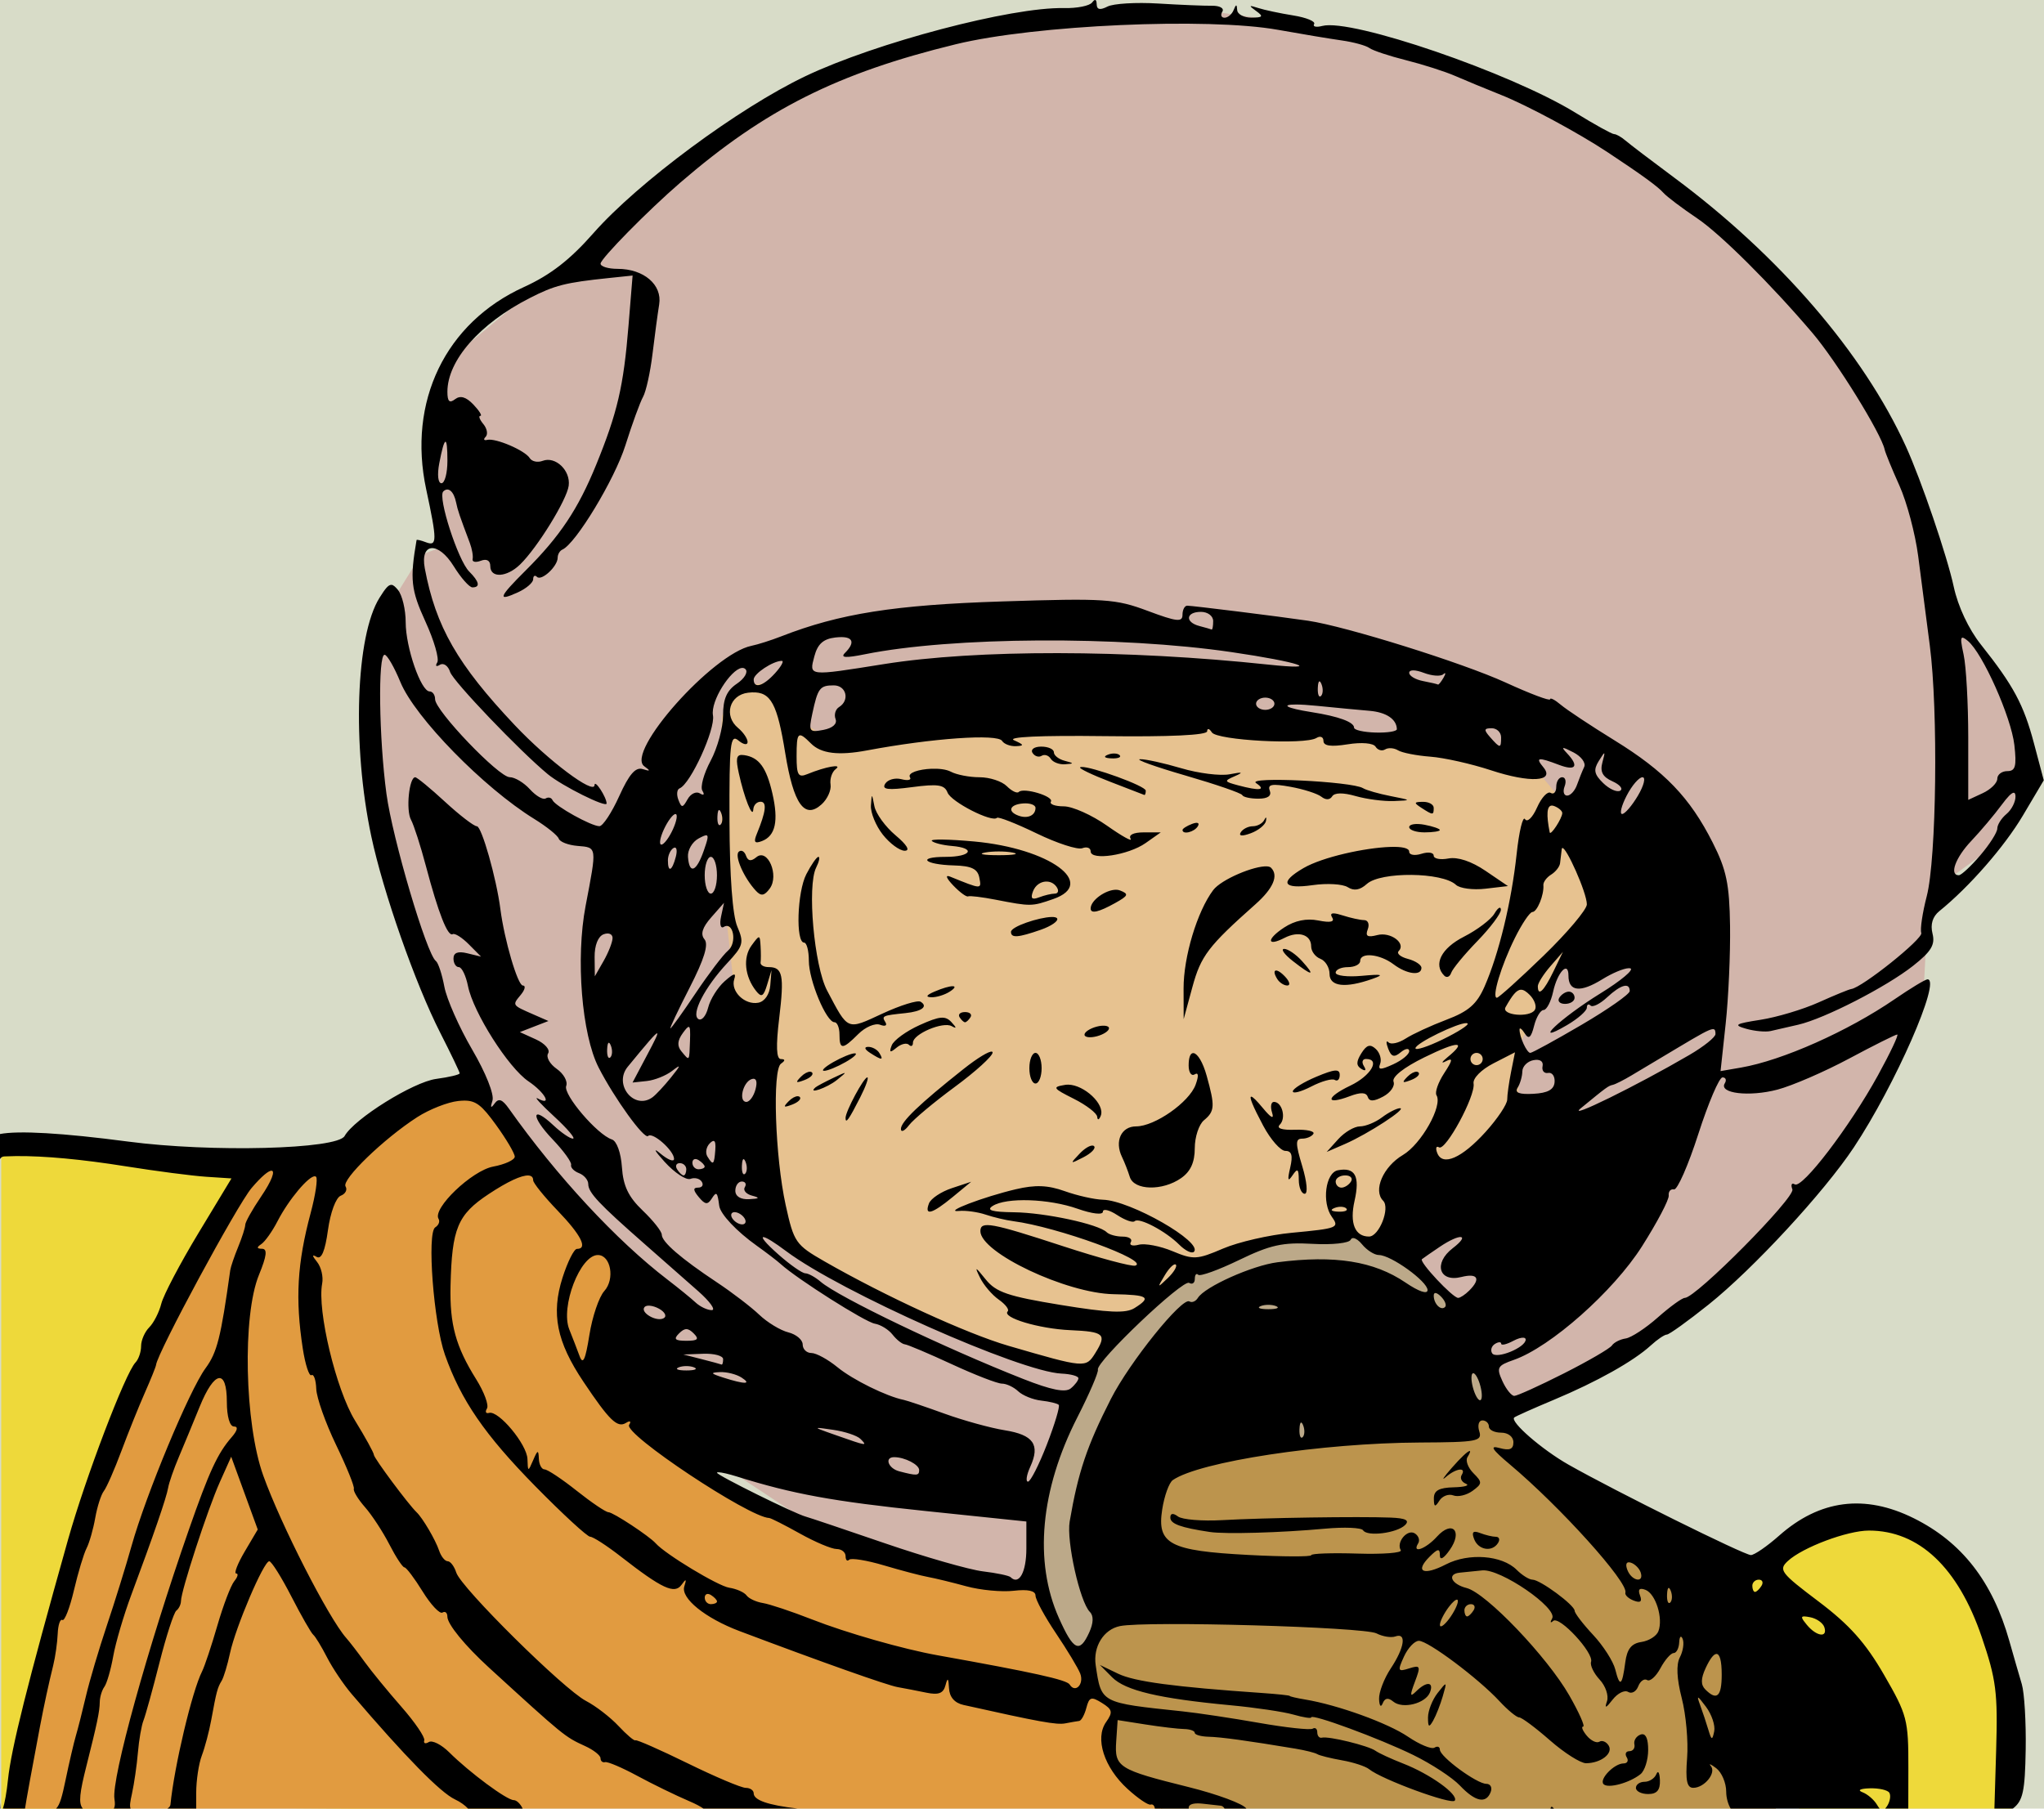 <?xml version="1.0" encoding="UTF-8"?>
<svg width="94.162mm" height="83.334mm" version="1.1" viewBox="0 0 333.64 295.28" xmlns="http://www.w3.org/2000/svg">
<g transform="translate(-1068.1 67.573)">
<rect x="1065.2" y="-71.933" width="342.58" height="321.59" fill="#d8dcc8"/>
<path d="m1068.3 119.1v108.79h19.086v-0.463l62.504 0.463-40.08-104.97-22.424-2.002v-1.815zm309.18 61.072-10.022 0.477-18.13 12.406 4.295 6.203 6.202 11.929 2.863 24.332 33.876-4.77-0.476-24.334-6.68-16.699z" fill="#eed93a"/>
<path d="m1067.6 232 6.203-21.471 9.065-34.831 13.36-31.013 13.837-23.379 13.837 0.477 12.405-10.497 8.588-2.386 26.242 31.491 4.771 25.765 9.066 8.588 18.608 8.111 23.856 7.157 10.02 0.477 5.248 10.497 7.634 10.02-1.431 5.726 3.34 6.203 12.882 10.974z" fill="#e19b40" fill-rule="evenodd"/>
<path d="m1237 190.97-10.02-0.477-23.379-7.157-35.308-23.379 1.431-22.425-17.177-18.608-8.111-10.497-15.268-39.602-1.909-25.288 3.34-10.497 6.203-10.02 3.817-1.431-3.34-17.654 4.294-12.883 14.314-11.928 8.588-4.771 30.536-25.765 31.014-11.928 32.922-3.34 20.517 2.863 27.674 7.157 37.693 21.471 28.628 31.013 13.837 36.739 9.543 15.268 3.817 12.405-6.68 10.02-10.497 7.634-0.954 8.111-0.477 9.066-5.726 12.405-10.02 16.222-25.765 26.242-22.425 12.405-64.89 5.726z" fill="#d2b5ab" fill-rule="evenodd"/>
<path d="m1261.3 232.48-6.203-8.111-5.248-3.34-1.431-7.157 2.386-2.863-5.248-2.386-0.477-6.203 9.066-10.02 1.431-21.471 57.733-7.157 12.405 13.837 27.674 23.379 5.248 30.536z" fill="#bc944d" fill-rule="evenodd"/>
<path d="m1245.6 205.28-7.634-12.405-1.909-10.974 3.34-10.02 8.111-18.608 7.634-7.157 8.111-7.157 11.451-4.771 13.36-0.477 10.02 4.771 11.451 10.02 3.34 14.791-25.288 4.294-13.837 0.954-21.471 4.771-2.386 18.608-2.386 8.111z" fill="#bca989" fill-rule="evenodd"/>
<path d="m1195.5 134.66 11.928 7.157 14.791 7.157 13.837 5.726 10.02 1.909 4.771-7.157 9.065-7.157 10.497-5.726 13.837-2.386 11.928 0.954 19.562-17.177 0.477-15.268 8.588-15.268 9.066-11.451-17.654-20.994-34.83-3.34-66.798-0.477-10.497 2.386-6.68-4.294-1.909-5.726-6.203 0.954-3.34 4.771-0.477 10.02 0.954 20.994 1.909 17.177 5.726 10.02z" fill="#e7c290" fill-rule="evenodd"/>
<path d="m1246.8-67.566c-0.117 0.031-0.265 0.163-0.435 0.396-0.404 0.553-2.481 0.966-4.617 0.918-8.548-0.191-30.703 5.649-42.178 11.117-10.923 5.206-27.334 17.36-34.621 25.643-3.82 4.342-7.013 6.817-11.336 8.785-12.814 5.832-19.02 18.687-15.945 33.033 1.798 8.393 1.795 9.338-0.037 8.635-0.825-0.317-1.516-0.478-1.537-0.357-1.107 6.409-0.919 8.135 1.451 13.312 1.415 3.091 2.28 6.091 1.924 6.668-0.363 0.587-0.17 0.753 0.435 0.379 0.595-0.368 1.346 0.162 1.668 1.176 0.48 1.514 11.362 12.9 15.943 16.684 2.333 1.926 9.615 5.554 9.6 4.781-0.021-1.046-1.949-3.993-1.969-3.008-0.033 1.667-7.542-3.97-13.02-9.773-9.364-9.922-12.892-16.073-14.69-25.607-0.797-4.231 2.187-4.447 4.725-0.342 1.173 1.897 2.546 3.449 3.051 3.449 1.325 0 1.131-0.928-0.541-2.6-1.81-1.81-5.146-12.129-4.221-13.055 0.814-0.814 1.728-0.028 2.103 1.812 0.256 1.253 0.534 2.074 2.234 6.592 0.362 0.963 0.569 2.143 0.459 2.623-0.11 0.48 0.494 0.606 1.342 0.281 0.957-0.367 1.541-0.035 1.541 0.877 0 2.005 2.693 1.85 4.879-0.281 2.814-2.743 7.616-10.531 7.92-12.846 0.327-2.488-2.161-4.862-4.254-4.059-0.814 0.313-1.763 0.109-2.109-0.451-0.774-1.252-5.569-3.307-6.936-2.973-0.55 0.135-0.667-0.088-0.26-0.496 0.408-0.408 0.241-1.344-0.371-2.082-0.613-0.738-0.834-1.344-0.492-1.344 0.342 0-0.165-0.826-1.127-1.838-1.198-1.259-2.145-1.537-3-0.879-0.912 0.701-1.25 0.375-1.25-1.209 0-5.114 5.253-11.113 13.383-15.279 4.136-2.12 5.849-2.554 12.982-3.299l3.865-0.404-0.67 8.205c-0.807 9.893-1.802 14.171-5.281 22.703-2.949 7.231-5.911 11.672-11.514 17.25-4.416 4.396-4.673 5.121-1.266 3.568 1.375-0.626 2.5-1.591 2.5-2.144 0-0.553 0.279-0.727 0.619-0.387 0.736 0.736 3.381-1.714 3.381-3.131 0-0.543 0.346-1.139 0.768-1.322 2.176-0.946 8.539-11.471 10.283-17.008 1.096-3.479 2.394-7.045 2.885-7.924 0.49-0.879 1.185-4.029 1.543-7 0.358-2.971 0.848-6.612 1.09-8.092 0.525-3.215-2.508-5.811-6.791-5.811-1.528 0-2.777-0.381-2.777-0.848 0-0.81 7.73-8.669 13-13.217 13.872-11.971 25.66-17.893 45-22.607 12.9-3.144 41.122-4.406 52.59-2.35 3.8 0.681 8.485 1.462 10.41 1.734 1.925 0.273 3.95 0.829 4.5 1.236s3.25 1.305 6 1.994c2.75 0.69 6.35 1.844 8 2.564 1.65 0.72 5.025 2.115 7.5 3.102 4.297 1.713 12.606 6.187 17.44 9.391 5.635 3.735 8.133 5.555 9.06 6.598 0.55 0.619 3.025 2.487 5.5 4.152 3.798 2.555 12.087 10.802 18.844 18.75 3.898 4.585 11.207 16.394 11.76 19 0.117 0.55 1.203 3.205 2.416 5.898 1.213 2.694 2.588 7.869 3.059 11.5 0.47 3.631 1.324 10.202 1.897 14.602 1.387 10.655 1.093 34.774-0.5 40.93-0.701 2.711-1.102 5.411-0.891 6 0.333 0.927-9.666 8.928-11.438 9.152-0.355 0.045-2.743 1.024-5.305 2.176s-6.837 2.432-9.5 2.846c-4.15 0.645-4.485 0.855-2.342 1.465 1.375 0.392 3.175 0.557 4 0.369 0.825-0.188 2.85-0.653 4.5-1.033 4.284-0.987 14.352-6.151 18.748-9.615 2.962-2.334 3.627-3.438 3.17-5.258-0.377-1.502 0.01-2.777 1.109-3.666 4.894-3.959 10.63-10.526 13.65-15.623l3.402-5.742-1.592-6c-1.688-6.364-3.349-9.46-8.668-16.156-2.002-2.521-3.747-6.233-4.434-9.435-1.069-4.983-5.305-17.413-7.809-22.908-6.928-15.208-20.669-31.157-37.807-43.883-3.724-2.766-7.314-5.498-7.979-6.072-0.664-0.574-1.497-1.045-1.85-1.045s-3.185-1.567-6.293-3.482c-10.581-6.52-36.554-15.428-41.336-14.178-0.999 0.261-1.6 0.123-1.334-0.307 0.266-0.43-1.268-1.064-3.41-1.406-2.142-0.343-4.722-0.891-5.732-1.219-1.527-0.496-1.584-0.414-0.338 0.482 1.248 0.897 1.121 1.083-0.75 1.096-1.238 0.008-2.285-0.549-2.328-1.236-0.063-1-0.18-1-0.584 0-0.278 0.688-0.944 1.25-1.48 1.25s-0.699-0.446-0.361-0.992c0.34-0.551-0.414-0.98-1.691-0.963-1.268 0.017-5.23-0.146-8.805-0.365s-7.287 0.004-8.25 0.496c-1.222 0.625-1.755 0.507-1.766-0.391-0.01-0.497-0.119-0.725-0.315-0.674zm-106.01 72.115c0.224-0.07 0.34 0.965 0.34 3.107 0 2.017-0.438 3.666-0.975 3.666-0.56 0-0.713-1.383-0.357-3.25 0.434-2.279 0.768-3.453 0.992-3.523zm-8.764 23.369c-0.517-0.062-1.024 0.575-1.98 2.103-3.874 6.193-4.493 24.089-1.346 38.93 1.934 9.121 7.194 24.114 11.26 32.094 1.743 3.422 3.17 6.399 3.17 6.617 0 0.218-1.725 0.629-3.834 0.912-3.749 0.503-13.371 6.504-14.949 9.324-1.216 2.174-21.752 2.7-35.356 0.906-10.722-1.414-17.906-1.819-20.926-1.225v4.127c0.204-0.36 0.447-0.462 0.74-0.477 0.603-0.031 1.236-0.049 1.9-0.055 4.648-0.04 10.752 0.526 17.924 1.67 4.95 0.789 10.856 1.558 13.125 1.707l4.127 0.27-5.408 8.951c-2.974 4.923-5.692 10.093-6.043 11.49-0.351 1.397-1.237 3.139-1.969 3.871-0.732 0.732-1.332 2.11-1.332 3.061 0 0.951-0.411 2.155-0.914 2.678-1.667 1.732-8.162 18.795-11.02 28.949-6.644 23.613-9.277 34.134-9.795 39.152-0.215 2.081-0.538 3.848-0.828 4.731h3.609c0.081-0.707 1.303-7.426 2.438-13.383 0.675-3.546 1.445-7.1 2.164-10 0.341-1.375 0.67-3.694 0.732-5.154s0.406-2.473 0.764-2.252c0.358 0.221 1.206-1.96 1.883-4.846 0.677-2.886 1.605-5.973 2.061-6.859s1.094-3.118 1.418-4.959c0.324-1.841 0.958-3.816 1.406-4.389 0.449-0.572 1.738-3.516 2.867-6.541 1.129-3.025 2.849-7.3 3.822-9.5s1.799-4.245 1.832-4.547c0.223-2.009 13.232-26.104 15.6-28.891 1.649-1.941 2.777-2.838 3.248-2.824 0.606 0.017 0.124 1.541-1.738 4.285-1.402 2.066-2.549 4.115-2.549 4.553 0 0.437-0.52 2.061-1.156 3.609-0.636 1.548-1.218 3.264-1.295 3.814-1.533 11.003-2.142 13.417-4.037 16-2.63 3.585-9.71 20.592-12.07 29-0.926 3.3-2.742 9.15-4.035 13-1.293 3.85-2.825 9.025-3.406 11.5s-1.324 5.4-1.65 6.5-1.087 4.362-1.688 7.25c-0.554 2.662-0.901 3.982-1.531 4.633h4.361c-0.772-0.836-0.484-2.731 0.562-6.883 1.772-7.03 2.177-8.966 2.197-10.5 0.011-0.825 0.351-1.95 0.754-2.5s1.054-2.8 1.445-5 1.716-6.7 2.945-10c3.648-9.792 5.752-15.904 6.021-17.5 0.139-0.825 0.921-3.075 1.738-5s2.353-5.636 3.414-8.246c1.198-2.947 2.305-4.507 3.113-4.644s1.316 1.148 1.316 3.891c0 2.358 0.473 4 1.154 4 0.732 0 0.596 0.641-0.371 1.75-2.293 2.628-3.667 5.602-6.984 15.107-6.774 19.409-12.649 40.655-12.148 43.938 0.116 0.757 0.103 1.254-0.109 1.588h2.748c-0.191-0.431-0.058-1.16 0.215-2.4 0.365-1.66 0.805-4.698 0.977-6.75 0.172-2.052 0.58-4.407 0.908-5.232s1.504-5.075 2.613-9.445c1.109-4.371 2.35-8.196 2.758-8.5 0.407-0.304 0.74-1.005 0.75-1.555 0.018-1.693 4.356-14.983 6.33-19.393l1.869-4.172 4.332 11.883-2.119 3.59c-1.165 1.975-1.795 3.592-1.399 3.592 0.397 0 0.259 0.562-0.307 1.25-0.565 0.688-1.808 3.945-2.762 7.238-0.954 3.293-2.079 6.668-2.5 7.5-1.63 3.221-4.54 15.484-5.164 21.762-0.024 0.238-0.208 0.45-0.498 0.633h4.705v-2.566c0-2.027 0.413-4.768 0.916-6.092 0.503-1.324 1.196-3.94 1.539-5.814 0.853-4.663 1.013-5.261 1.707-6.41 0.332-0.55 0.942-2.568 1.353-4.486 0.918-4.273 5.501-15.014 6.406-15.014 0.362 0 1.988 2.587 3.613 5.75s3.234 5.975 3.572 6.25 1.351 1.939 2.252 3.697c0.9 1.758 2.717 4.458 4.035 6 8.76 10.249 14.476 16.079 16.857 17.189 0.86 0.401 1.622 0.955 2.127 1.496h8.91c-0.366-0.774-0.982-1.383-1.461-1.383-1.129 0-7.214-4.511-10.525-7.803-1.275-1.267-2.775-2.021-3.334-1.676s-0.893 0.219-0.742-0.281c0.151-0.5-1.525-2.961-3.725-5.469-2.2-2.508-4.9-5.806-6-7.33s-2.45-3.279-3-3.898c-2.891-3.259-10.682-18.51-13.56-26.543-3.048-8.507-3.422-26.101-0.697-32.75 1.279-3.122 1.412-4.253 0.5-4.264-0.871-0.011-0.911-0.235-0.133-0.75 0.611-0.404 1.807-2.086 2.656-3.736 1.843-3.58 5.133-7.467 6.131-7.346 0.067 8e-3 0.123 0.033 0.168 0.078 0.304 0.304-0.092 2.963-0.881 5.91-2.197 8.205-2.534 14.01-1.287 22.127 0.403 2.623 1.041 4.581 1.418 4.35s0.728 0.772 0.781 2.231c0.053 1.458 1.509 5.575 3.234 9.15s3.033 6.802 2.904 7.17c-0.129 0.368 0.69 1.718 1.818 3 1.129 1.282 2.918 4.018 3.977 6.08 1.059 2.062 2.166 3.75 2.461 3.75s1.632 1.772 2.971 3.938c1.338 2.165 2.795 3.714 3.236 3.441 0.442-0.273 0.803 0.029 0.803 0.672 0 1.22 2.871 4.732 6.814 8.336 12.2 11.149 12.362 11.282 15.648 12.779 1.396 0.636 2.537 1.534 2.537 1.996 0 0.462 0.338 0.748 0.75 0.637s2.775 0.896 5.25 2.236c2.475 1.341 6.3 3.205 8.5 4.144 1.05 0.449 1.834 0.87 2.299 1.203h15.391c-4.938-0.577-7.189-1.395-7.189-2.498 0-0.486-0.585-0.885-1.299-0.885s-4.986-1.807-9.492-4.016c-4.507-2.209-8.339-3.897-8.518-3.75-0.178 0.146-1.419-0.905-2.758-2.336s-3.727-3.272-5.307-4.092c-3.619-1.878-20.388-18.471-21.176-20.955-0.323-1.018-0.954-1.852-1.402-1.852s-1.081-0.787-1.404-1.75c-0.586-1.747-2.676-5.303-3.672-6.25-1.335-1.27-6.973-8.853-6.973-9.379 0-0.325-1.387-2.844-3.082-5.6-3.086-5.016-6.196-17.99-5.356-22.352 0.214-1.111-0.161-2.703-0.836-3.537-0.826-1.021-0.849-1.289-0.07-0.822 0.785 0.47 1.38-0.939 1.853-4.381 0.395-2.869 1.301-5.304 2.088-5.606 0.765-0.293 1.117-0.975 0.783-1.516-0.682-1.103 6.233-7.788 11.701-11.312 1.971-1.27 4.983-2.455 6.691-2.635 0.333-0.035 0.638-0.058 0.922-0.062 1.99-0.032 2.946 0.789 5.244 3.961 1.683 2.323 3.061 4.658 3.061 5.188s-1.586 1.26-3.523 1.623c-3.483 0.653-9.955 6.849-8.914 8.533 0.258 0.418 0.016 1.04-0.539 1.383-1.386 0.856-0.27 15.564 1.578 20.801 2.62 7.425 6.496 13.065 14.748 21.463 4.459 4.537 8.489 8.25 8.959 8.25s2.731 1.462 5.023 3.25c6.7 5.224 8.76 6.182 9.896 4.594 0.745-1.041 0.844-0.978 0.445 0.279-0.607 1.917 3.424 5.174 9.012 7.281 13.502 5.093 24.093 8.846 25.814 9.148 1.1 0.193 3.204 0.602 4.676 0.906 2.006 0.415 2.789 0.115 3.133-1.201 0.35-1.34 0.488-1.228 0.576 0.475 0.075 1.446 0.907 2.407 2.365 2.732 12.431 2.777 15.21 3.28 16.619 3.006 0.896-0.175 1.915-0.35 2.264-0.393 0.348-0.042 0.876-1.003 1.172-2.135 0.467-1.785 0.804-1.893 2.539-0.809 1.733 1.083 1.824 1.503 0.674 3.144-1.852 2.644-0.322 7.395 3.512 10.896 1.683 1.538 3.378 2.69 3.766 2.561 0.357-0.119 0.643 0.172 0.688 0.646h5.535c-0.109-0.532 0.413-0.851 1.494-0.844 0.223 1e-3 0.47 0.015 0.738 0.045 1.238 0.137 2.587 0.288 3 0.334 0.259 0.029 0.476 0.216 0.611 0.465h3.566c0-2e-3 -0.01-4e-3 -0.01-6e-3 -0.506-0.764-4.745-2.338-9.42-3.5-11.486-2.854-12.106-3.245-11.822-7.457l0.234-3.481 4.545 0.715c2.499 0.392 5.33 0.727 6.293 0.744s1.75 0.295 1.75 0.617c0 0.322 1.012 0.611 2.25 0.643 2.05 0.051 6.315 0.636 14.166 1.943 1.604 0.267 3.216 0.671 3.584 0.898s2.187 0.681 4.043 1.008c1.856 0.327 3.844 0.978 4.416 1.445 2.05 1.673 13.524 5.881 13.988 5.131 0.62-1.004-4.026-4.336-8.447-6.057-1.925-0.749-3.95-1.684-4.5-2.078-1.163-0.834-7.647-2.419-8.75-2.139-0.412 0.105-0.75-0.287-0.75-0.869 0-0.582-0.338-0.851-0.75-0.598s-4.35-0.173-8.75-0.947-10.025-1.62-12.5-1.881c-13.44-1.415-13.24-1.31-14.168-7.516-0.455-3.045 1.29-5.866 3.963-6.408 4.283-0.868 39.835 0.145 41.869 1.193 1.01 0.52 2.398 0.745 3.086 0.498 1.859-0.667 1.502 1.816-0.75 5.217-1.093 1.65-1.954 3.9-1.914 5 0.041 1.134 0.296 1.442 0.59 0.709 0.355-0.886 0.896-0.977 1.723-0.291 1.533 1.272 5.295 0.321 6-1.516 0.667-1.739-0.574-1.823-2.262-0.152-1.016 1.006-1.056 0.701-0.199-1.566 0.974-2.58 0.895-2.764-0.947-2.18-1.842 0.585-1.912 0.422-0.84-1.932 0.644-1.414 1.739-2.572 2.434-2.572 1.514 0 9.718 6.146 13.154 9.854 1.35 1.456 2.795 2.647 3.211 2.647s2.68 1.688 5.033 3.75c2.353 2.062 5.008 3.744 5.899 3.736 2.44-0.023 4.465-1.616 3.678-2.891-0.384-0.621-1.064-0.901-1.514-0.623-0.45 0.278-1.375-0.163-2.055-0.982-0.68-0.819-0.945-1.49-0.592-1.49 0.353 0-0.661-2.281-2.254-5.07-3.6-6.303-13.582-16.749-16.768-17.549-2.506-0.629-3.252-2.291-1.127-2.508 0.688-0.07 2.341-0.237 3.676-0.371 2.981-0.3 12.378 6.158 11.414 7.844-0.364 0.636-0.289 0.819 0.164 0.408 0.997-0.904 6.673 5.217 6.188 6.674-0.189 0.566 0.444 1.877 1.408 2.912 0.964 1.035 1.5 2.619 1.191 3.522-0.423 1.238-0.197 1.173 0.922-0.264 0.816-1.046 1.955-1.612 2.531-1.256s1.316-0.053 1.645-0.91c0.329-0.857 0.982-1.32 1.453-1.029s1.45-0.579 2.176-1.936c0.726-1.356 1.693-2.467 2.15-2.467 0.457 0 0.867-0.787 0.91-1.75s0.299-1.212 0.566-0.555c0.267 0.657 0.06 2.007-0.459 3-0.618 1.182-0.511 3.487 0.31 6.674 0.69 2.677 1.083 7.065 0.873 9.75-0.287 3.675-0.039 4.881 1.002 4.881 1.832 0 3.808-2.451 2.869-3.559-0.408-0.481-0.01-0.318 0.885 0.361 0.894 0.68 1.625 2.403 1.625 3.83 0 0.978 0.294 2.021 0.721 2.75h24.318c-0.128-0.152-0.263-0.344-0.422-0.615-0.477-0.81-1.542-1.729-2.367-2.041-0.884-0.334-0.394-0.6 1.191-0.646 1.48-0.043 2.912 0.28 3.184 0.719s0.125 1.392-0.324 2.119c-0.129 0.209-0.237 0.34-0.346 0.465h3.766l0.012-6.619c0.014-7.893-0.187-8.665-3.984-15.234-3.02-5.226-5.638-8.156-10.686-11.961-6.183-4.661-6.559-5.156-5-6.6 2.408-2.23 9.703-4.969 13.238-4.969 8.163 0 14.541 6.018 18.404 17.363 2.37 6.954 2.64 9.093 2.359 18.5l-0.285 9.52h3.018c1.642-1.268 1.974-2.808 2.088-9.602 0.075-4.474-0.211-9.292-0.635-10.707-0.423-1.415-1.341-4.599-2.041-7.074-2.742-9.693-7.759-16.128-15.605-20.02-8.003-3.969-15.337-3.02-21.961 2.844-1.973 1.747-4.051 3.176-4.617 3.176-1.093 0-22.214-10.473-29.777-14.766-4.338-2.462-9.576-7.014-8.852-7.693 0.193-0.181 3.107-1.484 6.477-2.894 7.016-2.938 13.005-6.298 15.812-8.869 1.066-0.977 2.247-1.777 2.623-1.777 0.376 0 3.444-2.204 6.816-4.9 7.277-5.817 18.851-18.343 23.703-25.652 6.75-10.17 14.326-27.447 12.035-27.447-0.349 0-2.768 1.462-5.375 3.25-7.625 5.228-18.331 9.993-25.074 11.158l-3.336 0.576 0.836-7.742c0.459-4.258 0.779-11.444 0.713-15.971-0.1-6.816-0.586-9.152-2.832-13.592-3.728-7.369-7.831-11.639-16.047-16.705-3.85-2.374-7.787-4.983-8.75-5.799-0.963-0.816-1.75-1.219-1.75-0.895 0 0.324-3.263-0.906-7.25-2.734-7.006-3.212-26.104-9.188-32.25-10.09-4.769-0.7-18.871-2.457-19.725-2.457-0.427 0-0.775 0.669-0.775 1.486 0 1.24-0.94 1.135-5.674-0.637-5.269-1.971-6.965-2.081-23.75-1.543-17.579 0.564-26.551 1.982-36.076 5.701-1.65 0.644-3.836 1.339-4.857 1.545-6.325 1.275-20.662 17.404-17.488 19.674 1.05 0.751 0.99 0.85-0.266 0.453-1.169-0.37-2.217 0.837-3.83 4.406-1.222 2.703-2.678 4.914-3.236 4.914-1.324 0-7.225-3.279-7.658-4.256-0.184-0.416-0.686-0.539-1.115-0.273s-1.587-0.407-2.57-1.494c-0.984-1.087-2.47-1.977-3.303-1.977-1.78 0-12.176-10.866-12.176-12.727 0-0.7-0.402-1.273-0.893-1.273-1.421 0-3.908-7.189-3.908-11.297 0-2.066-0.57-4.442-1.266-5.281-0.414-0.499-0.727-0.789-1.037-0.826zm132.1 4.404c1.111 0 2 0.667 2 1.5 0 0.825-0.113 1.449-0.25 1.385s-1.038-0.323-2-0.574c-2.396-0.626-2.213-2.311 0.25-2.311zm-58.732 4.121c1.98-7e-3 2.257 0.956 0.633 2.58-0.8 0.8 0.086 0.86 3.25 0.221 14.157-2.861 41.611-3.024 59.816-0.355 11.135 1.632 15.239 3.022 6.033 2.043-23.169-2.465-47.587-2.498-62.74-0.082-12.462 1.987-12.23 2.012-11.358-1.277 0.532-2.005 1.457-2.836 3.414-3.066 0.352-0.041 0.668-0.061 0.951-0.062zm182.99 0.102c0.167-0.06 0.473 0.139 0.941 0.527 2.41 2 7.069 12.444 7.582 16.994 0.39 3.463 0.176 4.256-1.15 4.256-0.896 0-1.637 0.562-1.637 1.25s-1.073 1.744-2.375 2.348l-2.367 1.098v-10.141c0-5.577-0.341-11.685-0.756-13.576-0.404-1.84-0.516-2.656-0.238-2.756zm-257.51 2.781c0.412 0.002 1.573 2.008 2.58 4.457 2.378 5.783 13.603 17.263 21.85 22.348 2.024 1.248 3.824 2.696 4 3.221 0.176 0.524 1.558 1.057 3.07 1.182 3.203 0.264 3.175 0.055 1.312 9.789-1.637 8.559-0.634 21.008 2.127 26.396 2.591 5.057 7.459 11.789 8.076 11.172 0.718-0.718 4.234 2.39 4.234 3.742 0 0.55-1.012 0.15-2.25-0.889-1.238-1.039-0.918-0.422 0.711 1.371 1.629 1.793 3.528 3.042 4.219 2.777s1.522-0.051 1.848 0.475c0.325 0.526 0.058 0.955-0.592 0.955-0.865 0-0.836 0.417 0.103 1.549 1.026 1.236 1.45 1.286 2.107 0.25 0.782-1.233 0.937-1.085 1.228 1.17 0.175 1.351 2.825 4.167 6.146 6.531 1.545 1.1 3.306 2.45 3.914 3 2.702 2.444 13.758 9.448 15.328 9.711 0.954 0.16 2.263 0.964 2.906 1.789 0.643 0.825 1.543 1.537 2 1.582 0.457 0.045 3.91 1.507 7.674 3.25 3.764 1.743 7.443 3.168 8.178 3.168 0.734 0 1.929 0.562 2.656 1.25 0.727 0.688 2.419 1.372 3.76 1.522s2.626 0.46 2.856 0.689c0.23 0.229-0.641 3.145-1.934 6.479-1.293 3.334-2.68 6.061-3.084 6.061s-0.234-1.096 0.377-2.436c1.64-3.599 0.517-5.201-4.174-5.951-2.306-0.369-6.733-1.59-9.836-2.713-3.103-1.123-6.093-2.133-6.643-2.244-2.811-0.568-8.322-3.285-10.826-5.338-1.555-1.274-3.467-2.318-4.25-2.318s-1.424-0.625-1.424-1.391c0-0.765-1.055-1.657-2.344-1.98-1.289-0.323-3.426-1.619-4.75-2.881-1.324-1.262-4.423-3.635-6.887-5.271-5.902-3.921-9.02-6.617-9.02-7.799 0-0.529-1.401-2.3-3.113-3.936-2.33-2.226-3.183-4.003-3.391-7.07-0.161-2.368-0.851-4.283-1.637-4.537-2.381-0.769-7.994-7.344-7.459-8.738 0.283-0.738-0.414-1.993-1.551-2.789-1.137-0.796-1.768-1.932-1.402-2.523 0.368-0.596-0.511-1.611-1.973-2.277l-2.639-1.201 2.332-0.906 2.332-0.904-2.5-1.094c-3.46-1.513-3.433-1.472-2.019-3.176 0.696-0.838 0.849-1.525 0.34-1.525-0.835 0-3.021-7.449-3.668-12.5-0.641-5.003-3.054-13.5-3.834-13.5-0.475 0-2.817-1.8-5.203-4s-4.574-4-4.861-4c-1.001 0-1.539 5.375-0.693 6.932 0.468 0.863 1.566 4.268 2.439 7.568 2.027 7.661 3.562 11.571 4.365 11.115 0.349-0.198 1.535 0.548 2.635 1.656l2 2.014-2.25-0.549c-1.527-0.372-2.25-0.097-2.25 0.857 0 0.774 0.394 1.406 0.875 1.406 0.481 0 1.153 1.39 1.492 3.088 0.864 4.32 6.594 13.346 9.879 15.561 2.705 1.824 3.939 4.113 1.504 2.791-0.688-0.373 0.519 0.951 2.682 2.941 2.162 1.991 3.542 3.619 3.064 3.619s-1.907-0.976-3.178-2.17c-3.628-3.408-3.746-1.49-0.141 2.283 1.78 1.863 3.139 3.738 3.02 4.166-0.119 0.428 0.463 1.037 1.293 1.355s1.51 1.123 1.51 1.785c0 1.386 1.737 3.235 9.17 9.758 2.931 2.572 6.893 6.059 8.803 7.75 1.91 1.69 2.89 3.072 2.178 3.072-0.712 0-1.897-0.562-2.635-1.25s-2.811-2.375-4.605-3.75c-8.317-6.372-18.057-16.876-25.865-27.9-1.089-1.537-1.678-1.745-2.344-0.826-0.61 0.841-0.717 0.687-0.34-0.488 0.317-0.99-1.082-4.507-3.307-8.314-2.121-3.629-4.167-8.255-4.547-10.281-0.38-2.026-1.001-3.909-1.379-4.186-1.508-1.101-7.086-19.974-8.076-27.326-1.218-9.049-1.4-22.679-0.303-22.674zm64.84 0.996c0.396 0-0.094 0.9-1.09 2-1.939 2.143-3.5 2.604-3.5 1.035 0-0.944 3.162-3.035 4.59-3.035zm-6.576 1.164c0.252-0.04 0.472 0.017 0.646 0.195 0.462 0.473-0.173 1.541-1.41 2.373-1.645 1.106-2.25 2.491-2.25 5.154 0 2.004-0.914 5.346-2.029 7.428-1.116 2.082-1.721 4.283-1.346 4.891 0.399 0.645 0.228 0.824-0.41 0.43-0.601-0.372-1.502 0.058-2.004 0.955-0.809 1.446-0.98 1.456-1.506 0.086-0.326-0.85-0.236-1.688 0.199-1.861 1.773-0.704 5.855-9.623 5.449-11.904-0.423-2.377 2.893-7.465 4.66-7.746zm109.65 0.389c0.421 1e-3 1.021 0.137 1.734 0.408 1.318 0.501 2.74 0.604 3.16 0.227 0.42-0.377 0.441-0.125 0.045 0.562s-0.805 1.19-0.91 1.115c-0.105-0.075-1.204-0.332-2.441-0.57-1.238-0.238-2.25-0.842-2.25-1.34 0-0.27 0.241-0.403 0.662-0.402zm-15.299 1.795c0.091 0.014 0.201 0.166 0.32 0.465 0.289 0.722 0.252 1.586-0.08 1.918-0.332 0.332-0.568-0.258-0.525-1.312 0.03-0.728 0.134-1.093 0.285-1.07zm-79.305 0.652c2.063 0 2.664 2.436 0.873 3.543-0.588 0.363-0.844 1.242-0.57 1.955 0.302 0.788-0.476 1.483-1.984 1.772-2.314 0.442-2.434 0.263-1.811-2.648 0.896-4.182 1.227-4.621 3.492-4.621zm-13.326 1.148c3.094-0.122 4.118 1.915 5.416 9.922 1.35 8.328 3.156 10.87 5.934 8.355 0.947-0.857 1.604-2.314 1.461-3.24-0.143-0.926 0.238-2.061 0.848-2.522 1.2-0.906-1.671-0.393-4.641 0.83-1.476 0.608-1.75 0.156-1.75-2.887 0-4.044 0.223-4.242 2.363-2.102 1.642 1.642 4.479 1.989 9.137 1.115 10.644-1.996 21.304-2.746 22.043-1.551 0.317 0.512 1.336 0.898 2.266 0.859 1.385-0.058 1.33-0.23-0.309-0.959-1.246-0.555 4.311-0.811 14.75-0.68 10.633 0.133 16.756-0.156 16.766-0.791 0.01-0.55 0.352-0.47 0.764 0.178 0.83 1.305 15.196 2.075 17.074 0.914 0.63-0.39 1.147-0.174 1.147 0.479 0 0.822 1.212 0.993 3.939 0.557 2.3-0.368 4.201-0.206 4.568 0.389 0.346 0.56 1.049 0.76 1.561 0.443 0.512-0.316 1.461-0.249 2.107 0.15s3.02 0.865 5.273 1.035c2.254 0.17 6.705 1.169 9.893 2.221 6.375 2.103 10.511 1.868 8.557-0.486-1.356-1.634-0.895-1.707 2.537-0.402 2.761 1.05 3.327 0.231 1.314-1.898-1.033-1.093-0.849-1.116 1.061-0.133 1.271 0.655 2.058 1.723 1.75 2.373-0.308 0.65-0.836 1.969-1.176 2.932s-1.065 1.75-1.609 1.75-0.731-0.675-0.414-1.5 0.14-1.5-0.393-1.5-0.969 0.703-0.969 1.56c0 0.857-0.412 1.305-0.914 0.994-0.502-0.311-1.501 0.765-2.221 2.391-0.724 1.635-1.599 2.485-1.959 1.902-0.358-0.579-0.977 1.992-1.375 5.713-0.831 7.758-2.899 16.292-5.236 21.615-1.263 2.877-2.611 4.053-6.205 5.412-2.525 0.955-5.526 2.34-6.67 3.078-1.144 0.738-2.405 1.017-2.803 0.619-0.397-0.398-0.421 0.062-0.053 1.022 0.521 1.358 0.976 1.491 2.053 0.598 0.761-0.631 1.383-0.715 1.383-0.186s-1.178 1.498-2.619 2.154c-2.1 0.957-2.521 0.939-2.125-0.094 0.272-0.709-0.049-1.796-0.713-2.416-0.907-0.848-1.493-0.672-2.356 0.709-0.854 1.367-0.856 2.015-0.012 2.537 0.695 0.43 0.857 0.253 0.42-0.455-0.393-0.635-0.237-1.154 0.346-1.154 2.421 0 0.8 2.753-2.564 4.357-4.039 1.926-4.102 3.249-0.082 1.721 1.778-0.676 2.684-0.64 2.936 0.115 0.26 0.78 0.985 0.762 2.529-0.064 1.191-0.637 1.947-1.728 1.68-2.424-0.296-0.772 1.669-2.323 5.037-3.975 5.524-2.709 7.067-2.715 3.773-0.016-0.984 0.806-1.093 1.09-0.25 0.648 1.169-0.612 1.105-0.18-0.291 1.955-0.985 1.507-1.552 3.127-1.258 3.603 1.05 1.7-2.478 7.981-5.479 9.754-3.226 1.906-4.907 5.793-3.229 7.471 1.178 1.178-0.65 5.833-2.295 5.846-2.307 0.017-3.198-2.168-2.375-5.818 0.914-4.051 0.1-5.545-2.719-5.002-2.025 0.39-2.655 5.269-0.983 7.604 1.272 1.775 0.967 1.896-6.543 2.602-3.668 0.345-8.721 1.506-11.23 2.582-4.226 1.812-4.835 1.842-8.234 0.422-2.019-0.843-4.502-1.317-5.519-1.051s-1.597 0.077-1.289-0.422c0.308-0.499-0.291-0.908-1.332-0.908s-2.214-0.322-2.607-0.715c-1.312-1.312-10.056-3.196-15.117-3.256-3.608-0.043-4.582-0.33-3.5-1.029 2.217-1.433 9.17-1.203 13.875 0.457 2.366 0.835 4.125 1.038 4.125 0.477 0-0.538 1.049-0.293 2.33 0.547 1.281 0.84 2.565 1.293 2.852 1.006 0.69-0.69 5.061 1.614 7.287 3.84 0.973 0.973 2.046 1.493 2.385 1.154 1.558-1.558-10.366-8.384-14.854-8.502-1.375-0.036-4.171-0.663-6.215-1.393-2.769-0.989-4.806-1.068-8-0.316-5.297 1.247-12.011 3.809-9.285 3.543 1.1-0.107 3.057 0.161 4.35 0.596 1.292 0.435 3.317 0.915 4.5 1.068 7.181 0.931 22.356 6.455 19.943 7.26-0.58 0.193-5.92-1.242-11.869-3.191-11.662-3.821-13.424-4.141-13.424-2.438 0 3.51 14.026 10.151 21.744 10.295 5.674 0.106 6.254 0.494 3.408 2.272-1.421 0.887-4.202 0.767-12.062-0.52-8.574-1.403-10.539-2.071-12.221-4.162-1.727-2.147-1.856-2.188-0.93-0.293 0.591 1.209 1.97 2.825 3.062 3.59 1.092 0.765 1.748 1.627 1.459 1.916-1.008 1.008 5.105 2.846 10.217 3.07 5.546 0.244 6.005 0.66 4.088 3.728-1.554 2.488-1.632 2.481-14.203-1.18-6.772-1.972-20.088-8.085-30.004-13.773-4.725-2.71-5.003-3.112-6.34-9.191-1.73-7.867-2.201-22.086-0.766-23.094 0.722-0.507 0.714-0.739-0.025-0.75-0.734-0.011-0.818-2.103-0.271-6.646 0.849-7.054 0.58-8.369-1.715-8.369-0.793 0-1.387-0.338-1.322-0.75s0.065-1.622 0-2.689c-0.115-1.884-0.159-1.887-1.48-0.08-1.423 1.946-1.114 5.048 0.738 7.402 0.883 1.122 1.223 0.934 1.807-1l0.719-2.383-0.201 2.49c-0.119 1.471-0.916 2.627-1.949 2.824-2.212 0.422-4.562-1.862-3.936-3.822 0.359-1.123-0.032-1.041-1.58 0.332-1.131 1.003-2.336 2.934-2.676 4.291-0.341 1.357-1.054 2.198-1.586 1.869-1.255-0.776 1.036-5.212 4.736-9.174 2.593-2.776 2.735-3.294 1.611-5.926-0.776-1.817-1.249-8.201-1.277-17.256-0.04-12.665 0.133-14.226 1.455-13.129 0.837 0.694 1.5 0.804 1.5 0.246 0-0.55-0.697-1.578-1.549-2.285-2.388-1.982-1.416-5.405 1.635-5.76 0.225-0.026 0.44-0.045 0.646-0.053zm83.768 0.852c0.825 0 1.5 0.45 1.5 1s-0.675 1-1.5 1-1.5-0.45-1.5-1 0.675-1 1.5-1zm5.012 1.125c0.817 0.003 1.985 0.071 3.488 0.223 3.025 0.304 6.85 0.667 8.5 0.805 2.754 0.231 4.445 1.363 4.484 3 0.01 0.358-1.559 0.605-3.484 0.551-1.925-0.055-3.5-0.411-3.5-0.793 0-0.921-2.518-1.846-6.914-2.537-4.311-0.678-5.024-1.256-2.574-1.248zm31.949 3.875c0.847 0 1.539 0.675 1.539 1.5 0 1.824-0.15 1.821-1.789-0.037-1.065-1.208-1.022-1.463 0.25-1.463zm-73.52 3c-1.14 0-1.779 0.455-1.432 1.018 0.345 0.559 1.016 0.775 1.49 0.482s1.145-0.075 1.49 0.484c0.345 0.559 1.388 0.964 2.318 0.9 1.524-0.105 1.52-0.162-0.059-0.574-0.963-0.252-1.75-0.873-1.75-1.383 0-0.51-0.926-0.928-2.059-0.928zm91.889 1.107c0.078 0.035-0.039 0.521-0.299 1.482-0.409 1.514 0.042 2.361 1.641 3.074 1.214 0.541 1.784 1.232 1.268 1.533-0.517 0.301-1.769-0.259-2.783-1.246-1.476-1.437-1.615-2.159-0.701-3.623 0.525-0.841 0.797-1.256 0.875-1.221zm-79.914 0.018c-0.347-0.014-0.743 0.049-1.103 0.193-0.798 0.319-0.561 0.556 0.604 0.604 1.054 0.043 1.645-0.193 1.312-0.525-0.166-0.166-0.465-0.257-0.812-0.271zm-60.893 0.234c-0.874 0.02-0.943 0.736-0.455 2.971 0.881 4.04 2.284 7.55 2.367 5.92 0.035-0.688 0.568-1.25 1.182-1.25 1.08 0 0.893 1.596-0.615 5.262-0.551 1.339-0.348 1.617 0.848 1.158 2.205-0.846 2.736-3.28 1.697-7.791-0.975-4.237-2.191-5.885-4.6-6.238-0.158-0.023-0.299-0.034-0.424-0.031zm65.045 0.699c-0.863 0.032 2.482 1.233 7.432 2.668 4.95 1.435 9.113 2.871 9.25 3.191s1.318 0.582 2.623 0.582c1.555 0 2.197-0.455 1.865-1.32-0.393-1.024 0.366-1.162 3.377-0.619 2.136 0.385 4.406 1.114 5.045 1.619 0.712 0.563 1.394 0.541 1.764-0.057 0.383-0.619 1.78-0.637 3.832-0.049 1.776 0.509 4.585 0.876 6.238 0.812 2.934-0.112 2.919-0.133-0.529-0.809-1.944-0.381-3.969-0.961-4.5-1.289-1.799-1.11-19.09-1.938-17.465-0.836 1.724 1.169 0.583 1.31-2.947 0.365-2.286-0.612-2.319-0.708-0.5-1.5 1.456-0.634 1.247-0.711-0.838-0.305-1.532 0.299-5.102-0.144-7.932-0.984-2.83-0.84-5.852-1.503-6.715-1.471zm-9.574 1.268c-0.107 7e-3 -0.183 0.03-0.221 0.068-0.184 0.184 2.041 1.244 4.945 2.357 2.904 1.113 5.394 2.075 5.531 2.137 0.138 0.061 0.25-0.252 0.25-0.697 0-0.773-8.892-3.971-10.506-3.865zm-24.475 0.289c-2.009 0.076-3.97 0.656-3.506 1.406 0.269 0.436-0.362 0.57-1.4 0.299-1.039-0.272-2.232 0.062-2.652 0.742-0.588 0.952 0.424 1.079 4.404 0.551 4.207-0.558 5.282-0.392 5.774 0.889 0.585 1.524 7.258 4.936 8.068 4.125 0.221-0.22 3.136 0.924 6.479 2.543 3.342 1.619 6.695 2.707 7.447 2.418 0.752-0.289 1.367-0.058 1.367 0.512 0 1.56 6.157 0.63 8.973-1.355l2.473-1.744h-2.781c-1.666 0-2.525 0.416-2.141 1.037 0.352 0.57-1.378-0.386-3.846-2.125-2.467-1.739-5.647-3.162-7.064-3.162-1.418 0-2.363-0.345-2.102-0.768 0.532-0.861-4.463-2.363-5.248-1.578-0.276 0.276-1.156-0.152-1.955-0.951s-2.798-1.453-4.445-1.453-3.757-0.407-4.689-0.906c-0.725-0.388-1.949-0.524-3.154-0.479zm116.06 1.385c0.567 0 0.233 1.35-0.742 3s-2.136 3-2.582 3-0.111-1.35 0.742-3c0.853-1.65 2.015-3 2.582-3zm60.562 2.535c0.209-0.022 0.316 0.178 0.324 0.594 0.017 0.895-0.644 2.186-1.469 2.871s-1.501 1.753-1.502 2.373c0 0.62-1.253 2.59-2.781 4.377s-3.102 3.25-3.498 3.25c-1.6 0-0.558-2.873 2.031-5.602 1.513-1.594 3.749-4.248 4.969-5.898 0.945-1.278 1.578-1.928 1.926-1.965zm-186.33 0.562c-0.073-0.013-0.11 0.496-0.176 1.518-0.075 1.163 0.796 3.301 1.936 4.75 1.14 1.449 2.749 2.635 3.576 2.635 0.942 0 0.379-0.946-1.508-2.533-1.656-1.394-3.204-3.531-3.439-4.75-0.207-1.071-0.316-1.606-0.389-1.619zm89.938 0.918c-1.496 0.013-1.532 0.156-0.25 0.984 1.887 1.22 2 1.22 2 0 0-0.55-0.787-0.992-1.75-0.984zm-65.25 0.26c1.1-0.083 2 0.245 2 0.729 0 1.224-1.264 1.812-2.75 1.279-1.916-0.687-1.486-1.839 0.75-2.008zm86.281 0.35c0.116-2e-3 0.247 0.026 0.393 0.082 0.729 0.28 1.321 0.797 1.311 1.15-0.02 0.86-1.927 3.779-2.053 3.143-0.578-2.928-0.466-4.361 0.35-4.375zm-135.92 0.723c0.091 0.014 0.201 0.166 0.32 0.465 0.289 0.722 0.252 1.586-0.08 1.918-0.332 0.332-0.568-0.258-0.525-1.312 0.03-0.728 0.134-1.093 0.285-1.07zm-7.135 0.66c0.401-0.004 0.216 1.117-0.41 2.492s-1.475 2.5-1.885 2.5c-0.41 0-0.226-1.121 0.41-2.492 0.636-1.371 1.484-2.496 1.885-2.5zm96.406 0.59c-0.051-0.028-0.153 0.097-0.293 0.379-0.28 0.564-1.121 1.023-1.867 1.023s-1.631 0.446-1.967 0.988c-0.387 0.626 0.213 0.682 1.641 0.154 1.237-0.458 2.35-1.363 2.475-2.012 0.063-0.324 0.063-0.505 0.012-0.533zm-11.219 0.857c-0.077-0.015-0.175-0.016-0.293 2e-3 -0.157 0.023-0.35 0.077-0.572 0.162-0.854 0.328-1.551 0.772-1.551 0.988 0 0.81 1.905 0.355 2.492-0.596 0.197-0.319 0.155-0.51-0.076-0.557zm36.113 0.184c-0.896-0.04-1.529 0.145-1.529 0.5 0 0.474 1.125 0.861 2.5 0.861s2.5-0.172 2.5-0.383c0-0.211-1.125-0.598-2.5-0.861-0.344-0.066-0.672-0.104-0.971-0.117zm-116.23 1.844c0.36 0.061 0.159 0.772-0.447 2.51-1.206 3.46-2.36 3.912-2.578 1.01-0.083-1.099 0.699-2.452 1.738-3.008 0.654-0.35 1.071-0.548 1.287-0.512zm38.572 0.693c-1.254-0.017-1.953 0.056-1.793 0.221 0.319 0.33 1.782 0.699 3.25 0.82 4.018 0.333 3.208 1.783-0.996 1.783-4.773 0-3.525 1.264 1.381 1.398 2.844 0.078 3.844 0.562 4.121 1.998 0.374 1.936 0.423 1.937-4.76-0.166-0.852-0.346-0.651 0.232 0.5 1.438 1.058 1.108 2.149 1.91 2.424 1.781 0.275-0.129 2.3 0.117 4.5 0.545 5.759 1.119 5.886 1.117 9.402-0.109 7.259-2.531-0.61-8.262-12.902-9.396-2.062-0.19-3.873-0.296-5.127-0.312zm73.045 1.201c-4.054 0.128-11.031 1.63-14.168 3.455-3.997 2.326-3.372 3.484 1.5 2.783 2.337-0.336 4.914-0.185 5.727 0.336 1.008 0.647 1.995 0.481 3.107-0.525 2.26-2.046 12.322-1.95 14.551 0.139 0.624 0.585 2.788 0.869 4.811 0.633l3.676-0.43-3.652-2.482c-2.3-1.563-4.545-2.311-6.061-2.022-1.324 0.253-2.408 0.042-2.408-0.469 0-0.511-0.9-0.644-2-0.295s-2 0.193-2-0.348c0-0.608-1.239-0.834-3.082-0.775zm-116.84 0.109c0.363-0.067 0.463 0.551 0.211 1.514-0.611 2.335-1.289 2.63-1.289 0.561 0-0.793 0.408-1.694 0.906-2.002 0.062-0.039 0.12-0.063 0.172-0.072zm144.9 0.078c0.586-0.378 4.025 7.288 4.025 9.19 0 0.844-3.185 4.619-7.078 8.391-3.893 3.771-7.316 6.856-7.607 6.856-0.882 0 0.691-5.232 2.932-9.75 1.159-2.337 2.448-4.25 2.863-4.25 0.777 0 1.924-2.806 1.793-4.387-0.04-0.488 0.527-1.261 1.262-1.715s1.392-1.291 1.461-1.861c0.069-0.57 0.191-1.6 0.272-2.287 0.012-0.101 0.039-0.16 0.078-0.186zm-134.1 0.445c-0.109 0.014-0.216 0.065-0.315 0.156-0.737 0.682 0.853 4.286 2.816 6.389 0.841 0.9 1.374 0.807 2.25-0.391 1.57-2.146-0.348-6.636-2.183-5.113-0.879 0.729-1.38 0.653-1.705-0.258-0.19-0.533-0.536-0.825-0.863-0.783zm42.129 0.107c0.816 0 1.631 0.059 2.25 0.178 1.238 0.238 0.225 0.434-2.25 0.434s-3.487-0.195-2.25-0.434c0.619-0.119 1.434-0.178 2.25-0.178zm-47 0.883c0.55 0 1 1.35 1 3s-0.45 3-1 3-1-1.35-1-3 0.45-3 1-3zm17.561 0c-0.281 0-1.168 1.275-1.973 2.832-1.494 2.889-1.762 11.168-0.361 11.168 0.425 0 0.773 1.335 0.773 2.967 0 3.197 2.852 10.033 4.186 10.033 0.448 0 0.814 0.9 0.814 2 0 2.521 0.49 2.51 3.076-0.076 1.143-1.143 2.742-1.823 3.553-1.512 0.829 0.318 1.207 0.134 0.863-0.422-0.634-1.025-0.495-1.089 3.289-1.482 2.661-0.277 3.725-1.076 2.467-1.853-0.486-0.301-3.292 0.57-6.236 1.934-5.865 2.717-5.533 2.854-9.025-3.75-2.129-4.026-3.295-17.092-1.793-20.088 0.483-0.963 0.647-1.75 0.367-1.75zm73.244 1.557c-2.032-0.153-7.481 2.11-8.805 3.873-2.616 3.485-4.846 10.898-4.832 16.07l0.014 5 1.43-5.26c1.377-5.069 2.593-6.667 10.283-13.498 2.922-2.595 3.819-4.695 2.549-5.965-0.129-0.129-0.348-0.199-0.639-0.221zm-36.139 2.475c0.121-0.007 0.242-0.003 0.361 0.012 0.574 0.069 1.116 0.38 1.473 0.957 0.34 0.55 0.178 1-0.359 1s-1.694 0.275-2.57 0.611c-1.166 0.447-1.427 0.179-0.975-1 0.377-0.983 1.224-1.534 2.07-1.58zm11.461 1.336c-1.653 2e-3 -4.127 1.702-4.127 3.062 0 0.903 1.297 0.612 4-0.893 2.173-1.21 2.274-1.479 0.775-2.061-0.193-0.075-0.412-0.11-0.648-0.109zm-63.975 2.133-0.482 2.252c-0.266 1.238-0.073 1.998 0.43 1.688 1.57-0.97 2.228 2.592 0.713 3.859-0.791 0.661-3.171 3.789-5.291 6.951-2.12 3.163-3.975 5.75-4.121 5.75s1.272-3 3.15-6.668c2.376-4.64 3.11-7.035 2.416-7.871-0.694-0.836-0.361-1.925 1.094-3.58l2.092-2.381zm126.62 0.801c-0.192 0.016-0.509 0.353-0.861 0.957-0.563 0.966-2.8 2.662-4.971 3.769-3.72 1.897-5.051 4.535-3.217 6.369 0.401 0.401 0.909 0.192 1.127-0.463 0.218-0.655 2.141-2.986 4.271-5.182s3.859-4.5 3.842-5.121c-0.01-0.233-0.076-0.34-0.192-0.33zm-27.025 0.928c-0.513-0.031-0.616 0.184-0.328 0.65 0.457 0.739-0.27 0.903-2.254 0.506-1.928-0.386-3.839 0.008-5.582 1.15-2.912 1.908-2.853 3.191 0.076 1.682 2.284-1.177 4.336-0.515 4.336 1.398 0 0.796 0.675 1.707 1.5 2.023 0.825 0.317 1.5 1.428 1.5 2.469 0 2.075 2.579 2.374 7 0.811 1.99-0.703 1.633-0.805-1.75-0.496-2.337 0.214-4.25-0.018-4.25-0.516 0-0.498 0.9-0.906 2-0.906s2-0.45 2-1c0-1.472 3.207-1.157 5.441 0.533 2.161 1.634 4.559 1.941 4.559 0.584 0-0.486-0.994-1.144-2.207-1.461-1.214-0.317-1.891-0.89-1.508-1.273 1.26-1.26-1.311-3.187-3.49-2.617-1.605 0.42-1.99 0.187-1.559-0.938 0.315-0.822 0.053-1.499-0.582-1.504-0.635-0.005-2.223-0.353-3.529-0.773-0.608-0.196-1.065-0.303-1.373-0.322zm-46.131 0.586c-2.026 0.044-6.621 1.554-6.621 2.432 0 1.03 1.143 0.95 4.85-0.342 1.731-0.604 2.937-1.442 2.678-1.861-0.106-0.172-0.439-0.239-0.906-0.229zm-72.537 2.695c0.533-0.022 0.894 0.264 0.879 0.771-0.019 0.67-0.677 2.344-1.463 3.719l-1.43 2.5-0.035-3.143c-0.021-1.897 0.56-3.371 1.465-3.719 0.208-0.08 0.404-0.121 0.582-0.129zm110.51 2.514c-0.602 0.012 0.029 0.901 1.404 1.977 3.221 2.52 3.78 2.52 1.5 0-0.996-1.1-2.302-1.989-2.904-1.977zm45.504 0.477-1.576 3.25c-1.55 3.198-2.523 4.109-2.523 2.361 0-0.489 0.922-1.952 2.049-3.25l2.051-2.361zm10.721 2.676c0.119-0.005 0.218 0.004 0.295 0.029 0.611 0.204-1.574 2.029-4.855 4.055-6.575 4.059-11.501 8.717-5.51 5.211 1.788-1.046 3.25-2.329 3.25-2.852 0-0.523 0.272-0.679 0.606-0.346 0.334 0.334 1.544-0.265 2.689-1.332 2.236-2.083 3.705-2.494 3.705-1.035 0 0.498-3.527 2.973-7.838 5.5-4.311 2.527-8.087 4.594-8.393 4.594-0.571 0-1.781-2.641-1.754-3.83 0.01-0.368 0.398-0.064 0.867 0.676 0.63 0.994 1.023 0.667 1.504-1.25 0.358-1.427 1.057-2.596 1.553-2.596s1.198-1.345 1.558-2.988c0.706-3.213 2.502-5.1 2.502-2.629 0 2.615 1.926 2.826 5.519 0.605 1.677-1.036 3.469-1.779 4.301-1.812zm-57.619 0.385c-0.281 0.07-0.255 0.543 0.258 1.373 0.362 0.587 1.099 1.066 1.639 1.066 0.539 0 0.401-0.629-0.309-1.398-0.718-0.779-1.306-1.111-1.588-1.041zm-52.734 2.555c-0.51 0-1.592 0.294-2.967 0.885-1.319 0.567-1.489 0.88-0.5 0.916 0.825 0.03 2.175-0.383 3-0.916 0.914-0.591 0.977-0.885 0.467-0.885zm92.768 0.574c0.433-0.013 0.877 0.281 1.428 0.832 0.805 0.805 1.189 1.911 0.852 2.457-0.818 1.324-5.534 0.891-4.785-0.439 1.097-1.952 1.785-2.827 2.506-2.85zm7.824 0.311c-0.517 0-1.219 0.45-1.559 1s0.084 1 0.941 1 1.559-0.45 1.559-1-0.424-1-0.941-1zm-98.559 3.334c-0.777 0-1.18 0.376-0.896 0.834 0.283 0.458 0.686 0.832 0.896 0.832s0.613-0.374 0.896-0.832c0.283-0.458-0.12-0.834-0.896-0.834zm-3.963 0.928c-0.764 0.07-1.811 0.46-3.445 1.197-2.186 0.986-4.237 2.475-4.557 3.309-0.455 1.185-0.284 1.269 0.783 0.383 0.751-0.623 1.661-0.837 2.023-0.475 0.362 0.362 0.658 0.206 0.658-0.348 0-1.407 4.899-3.493 6.324-2.693 0.831 0.466 0.82 0.275-0.041-0.654-0.5-0.54-0.982-0.789-1.746-0.719zm85.805 0.879c0.091 0.005 0.156 0.025 0.193 0.062 0.232 0.232-1.594 1.399-4.057 2.596-2.463 1.197-4.467 1.845-4.453 1.44 0.029-0.837 6.96-4.174 8.316-4.098zm-59.072 0.42c-0.148-0.01-0.315-7e-3 -0.494 0.01-0.239 0.022-0.5 0.069-0.775 0.141-1.1 0.288-2 0.878-2 1.312s0.9 0.555 2 0.268 2-0.878 2-1.312c0-0.244-0.285-0.389-0.731-0.418zm-67.855 0.199c0.227 0.049 0.244 0.748 0.191 2.244-0.123 3.458-0.051 3.37-1.4 1.744-0.729-0.879-0.659-1.772 0.234-2.994 0.495-0.677 0.798-1.032 0.975-0.994zm167.16 0.365c0.371-8e-3 0.422 0.291 0.422 0.801 0 0.509-1.913 2.042-4.25 3.406-8.618 5.031-20.173 10.709-17.75 8.721 4.291-3.52 4.48-3.659 5.26-3.842 0.418-0.098 1.768-0.78 3-1.516 1.232-0.736 4.633-2.767 7.557-4.516 3.638-2.175 5.144-3.042 5.762-3.055zm-172.33 0.684c0.165 0.069-0.421 1.234-1.547 3.361l-2.471 4.67 2.326-0.248c1.279-0.136 3.14-0.88 4.135-1.652 1.503-1.166 1.47-0.984-0.191 1.078-1.1 1.365-2.45 2.815-3 3.219-2.978 2.188-6.444-2.063-4.055-4.973 3.138-3.821 4.591-5.544 4.803-5.455zm202.42 0.191c0.283 0-1.137 3.006-3.156 6.68-4.605 8.379-12.355 18.536-13.57 17.785-0.505-0.312-0.68 0.054-0.389 0.814 0.505 1.315-15.752 17.721-17.56 17.721-0.439 0-2.423 1.437-4.406 3.193-1.984 1.756-4.344 3.301-5.246 3.434-0.902 0.132-1.91 0.645-2.24 1.139s-3.863 2.548-7.852 4.566c-3.988 2.018-7.629 3.668-8.09 3.668s-1.335-1.09-1.941-2.422c-1.001-2.198-0.829-2.517 1.861-3.455 5.99-2.088 16.253-11.178 20.922-18.533 2.475-3.899 4.44-7.635 4.367-8.301-0.073-0.666 0.315-1.116 0.861-1 0.546 0.116 2.332-3.952 3.969-9.039s3.412-9.25 3.947-9.25c0.535 0 0.703 0.437 0.373 0.971-1.017 1.645 3.98 2.241 8.598 1.025 2.411-0.635 7.681-2.918 11.711-5.074 4.03-2.156 7.559-3.922 7.842-3.922zm-210.3 1.348c0.091 0.014 0.201 0.166 0.32 0.465 0.289 0.722 0.252 1.586-0.08 1.918-0.332 0.332-0.568-0.258-0.525-1.312 0.03-0.728 0.134-1.093 0.285-1.07zm42.328 0.668c-0.716 9e-3 -0.593 0.402 0.309 0.984 1.921 1.242 2.267 1.242 1.5 0-0.34-0.55-1.154-0.992-1.809-0.984zm20.211 0.783c-0.445-0.133-2.366 1.022-4.652 2.834-7.22 5.723-10.254 8.633-10.219 9.805 0.018 0.585 0.615 0.298 1.326-0.639 0.712-0.936 4.073-3.748 7.469-6.248 3.396-2.5 6.174-5.027 6.174-5.615 0-0.073-0.034-0.118-0.098-0.137zm85.367 0.105-0.635 3.174c-0.349 1.745-0.635 3.79-0.635 4.545 0 0.755-1.581 3.122-3.514 5.262-3.893 4.31-7.052 5.688-7.91 3.453-0.304-0.793-0.172-1.205 0.293-0.918 1.071 0.662 5.98-8.408 5.641-10.42-0.144-0.853 1.257-2.274 3.252-3.297l3.508-1.799zm-78.27 0.096c-0.55 0-1 1.125-1 2.5s0.45 2.5 1 2.5 1-1.125 1-2.5-0.45-2.5-1-2.5zm72 0c0.55 0 1 0.45 1 1s-0.45 1-1 1-1-0.45-1-1 0.45-1 1-1zm-46.338 0.041c-0.394 0.078-0.662 0.724-0.662 2.019 0 1.133 0.444 1.785 0.986 1.449 0.627-0.388 0.682 0.227 0.15 1.689-1.041 2.862-6.665 6.801-9.711 6.801-2.433 0-3.55 2.427-2.301 5 0.401 0.825 0.972 2.288 1.27 3.25 0.686 2.218 5.339 2.325 8.383 0.193 1.538-1.077 2.223-2.579 2.223-4.877 0-1.827 0.675-3.882 1.5-4.566 1.774-1.472 1.825-2.291 0.447-7.25-0.629-2.264-1.482-3.585-2.109-3.707-0.061-0.012-0.119-0.013-0.176-2e-3zm-55.162 0.031c-0.55 0-2.125 0.642-3.5 1.428s-2.05 1.43-1.5 1.43 2.125-0.644 3.5-1.43 2.05-1.428 1.5-1.428zm111.15 1.066c0.828-0.053 1.266 0.333 1.121 1.033-0.152 0.731 0.257 1.225 0.91 1.1 0.652-0.126 1.127 0.549 1.053 1.5-0.095 1.223-1.103 1.783-3.451 1.91-2.331 0.126-3.099-0.171-2.58-1 0.407-0.649 0.752-1.848 0.766-2.664 0.014-0.816 0.826-1.639 1.803-1.828 0.134-0.026 0.261-0.043 0.379-0.051zm-32.773 1.752c-0.58 0.045-1.536 0.376-3.037 1.006-2.103 0.883-3.824 1.954-3.834 2.381s1.353 0.071 3.019-0.791c1.666-0.862 3.392-1.344 3.834-1.07 0.442 0.273 0.803-0.094 0.803-0.814 0-0.515-0.205-0.756-0.785-0.711zm-85.67 0.184c-0.389-0.011-0.97 0.29-1.478 0.803-0.98 0.988-0.865 1.101 0.561 0.559 0.986-0.376 1.54-0.934 1.232-1.242-0.077-0.077-0.185-0.115-0.315-0.119zm99 0c-0.389-0.011-0.97 0.29-1.478 0.803-0.98 0.988-0.865 1.101 0.561 0.559 0.986-0.376 1.54-0.934 1.232-1.242-0.077-0.077-0.185-0.115-0.315-0.119zm-93.361 0.219c-0.074-0.048-0.671 0.228-1.85 0.789-1.375 0.655-2.687 1.354-2.916 1.555-1.372 1.201 1.882 0.085 3.475-1.191 0.915-0.733 1.365-1.104 1.291-1.152zm3.701 0.707c-0.576 0-3.551 5.544-3.551 6.617 0 1.044 0.542 0.283 2.398-3.367 0.909-1.788 1.427-3.25 1.152-3.25zm-18.625 0.223c0.539-0.032 0.678 0.576 0.379 1.721-0.296 1.131-0.968 2.057-1.494 2.057-1.328 0-0.577-3.244 0.861-3.723 0.093-0.031 0.177-0.05 0.254-0.055zm51.43 0.963c-0.173-2e-3 -0.344 8e-3 -0.508 0.035-2.152 0.353-2.034 0.543 1.402 2.268 2.062 1.035 3.785 2.362 3.828 2.947 0.044 0.594 0.297 0.527 0.572-0.15 0.763-1.882-2.7-5.064-5.295-5.1zm-44.145 1.889c-0.389-0.011-0.97 0.29-1.478 0.803-0.98 0.988-0.865 1.101 0.561 0.559 0.986-0.376 1.54-0.934 1.232-1.242-0.077-0.077-0.185-0.115-0.315-0.119zm74.027 0.072c-0.408-0.04 0.241 1.563 1.947 4.76 1.202 2.252 2.825 4.094 3.607 4.094 1.04 0 1.252 0.739 0.785 2.75-0.474 2.04-0.378 2.363 0.375 1.25 0.831-1.228 1.018-1.092 1.031 0.75 0.01 1.238 0.443 2.25 0.967 2.25 0.543 0 0.37-1.932-0.402-4.5-1.132-3.761-1.132-4.5-0.01-4.5 0.739 0 1.562-0.352 1.828-0.783 0.266-0.431-1.072-0.731-2.973-0.668-2.19 0.073-3.108-0.234-2.504-0.838 1.063-1.063 0.373-3.711-0.967-3.711-0.474 0-0.608 0.787-0.299 1.75 0.368 1.146-0.154 0.887-1.51-0.75-1.007-1.216-1.632-1.83-1.877-1.853zm24.244 1.887c-0.54 0.018-1.856 0.693-2.924 1.5-1.068 0.808-2.686 1.467-3.596 1.467-0.91 0-2.502 0.938-3.539 2.084l-1.885 2.084 2.98-1.295c3.746-1.627 10.278-5.882 8.963-5.84zm-112 5.346c0.251 0.044 0.327 0.525 0.256 1.473-0.184 2.447-0.351 2.584-1.291 1.062-0.369-0.598-0.194-1.566 0.391-2.15 0.281-0.281 0.494-0.411 0.645-0.385zm61.709 0.756c-0.482 0.057-1.251 0.547-1.963 1.293-1.65 1.728-1.623 1.754 0.609 0.609 1.285-0.659 2.062-1.473 1.727-1.809-0.084-0.084-0.212-0.113-0.373-0.094zm-64.578 2.209c0.12 0.02 0.251 0.071 0.389 0.156 0.55 0.34 1 0.818 1 1.06s-0.45 0.439-1 0.439-1-0.476-1-1.059c0-0.437 0.253-0.658 0.611-0.598zm7.752 4e-3c0.091 0.014 0.201 0.166 0.32 0.465 0.289 0.722 0.252 1.586-0.08 1.918-0.332 0.332-0.568-0.258-0.525-1.312 0.03-0.728 0.134-1.093 0.285-1.07zm-10.422 0.652c0.582 0 1.059 0.45 1.059 1s-0.199 1-0.441 1-0.719-0.45-1.059-1-0.141-1 0.441-1zm108.62 2c0.858 0 1.281 0.45 0.941 1s-1.041 1-1.559 1c-0.518 0-0.941-0.45-0.941-1s0.701-1 1.559-1zm-133.33 0.016c0.507 0.029 0.775 0.286 0.775 0.783 0 0.439 1.8 2.671 4 4.961 3.835 3.991 4.968 6.24 3.144 6.24-0.47 0-1.526 2.112-2.35 4.691-1.882 5.897-0.966 10.46 3.41 16.996 4.233 6.322 5.54 7.588 6.941 6.723 0.677-0.419 0.894-0.284 0.519 0.322-0.916 1.482 19.554 15.093 22.865 15.203 0.273 9e-3 2.531 1.153 5.018 2.541 2.487 1.389 5.181 2.523 5.986 2.523s1.465 0.526 1.465 1.168c0 0.642 0.263 0.903 0.586 0.58 0.323-0.323 2.879 0.092 5.68 0.924 2.8 0.832 6.023 1.681 7.162 1.887s3.961 0.891 6.27 1.523 5.796 0.962 7.75 0.734c2.324-0.271 3.553 7.1e-4 3.553 0.785 0 0.659 1.502 3.432 3.34 6.162 1.837 2.73 3.619 5.686 3.957 6.568 0.669 1.744-0.805 3.275-1.723 1.789-0.475-0.768-5.924-1.974-21.574-4.775-5.616-1.006-14.854-3.645-20.5-5.857-3.3-1.293-6.9-2.495-8-2.67-1.1-0.175-2.301-0.735-2.668-1.244-0.367-0.509-1.64-1.075-2.828-1.256-1.832-0.28-10.437-5.478-12.004-7.252-1.035-1.171-6.95-5.067-7.709-5.076-0.435-5e-3 -2.767-1.58-5.182-3.5-2.415-1.92-4.777-3.49-5.25-3.49s-0.891-0.787-0.93-1.75c-0.06-1.496-0.195-1.46-0.93 0.25-0.828 1.926-0.862 1.919-0.93-0.197-0.076-2.392-4.722-7.972-6.266-7.527-0.525 0.151-0.679-0.17-0.344-0.713 0.336-0.543-0.455-2.692-1.758-4.775-3.345-5.348-4.338-8.972-4.188-15.287 0.223-9.367 1.15-11.59 6.225-14.951 3.101-2.054 5.369-3.097 6.484-3.033zm34.834 0.984c0.583 0 0.802 0.417 0.488 0.926-0.314 0.508 0.222 1.13 1.191 1.383 1.341 0.35 1.224 0.488-0.488 0.576-1.385 0.071-2.25-0.462-2.25-1.385 0-0.825 0.476-1.5 1.059-1.5zm37.441 0.037-3.17 1.051c-1.743 0.579-3.417 1.696-3.719 2.482-0.805 2.098 0.496 1.745 3.889-1.057l3-2.477zm60.416 4.088c0.347 0.014 0.646 0.105 0.812 0.271 0.332 0.332-0.258 0.569-1.312 0.525-1.165-0.048-1.401-0.284-0.604-0.604 0.361-0.144 0.756-0.208 1.103-0.193zm-99.035 0.875c0.55 0 1.279 0.45 1.619 1s0.167 1-0.383 1-1.277-0.45-1.617-1-0.169-1 0.381-1zm118.54 4.066c0.485 0.052 0.174 0.675-1.326 1.828-3.184 2.448-2.231 5.609 1.416 4.693 2.676-0.672 3.227 0.275 1.289 2.213-0.66 0.66-1.475 1.199-1.812 1.199-0.888 0-6.421-5.914-5.914-6.32 0.235-0.188 1.54-1.092 2.9-2.01 1.681-1.134 2.962-1.655 3.447-1.603zm-113.76 0.018c0.447 0.082 1.696 0.832 3.656 2.299 8.882 6.649 38.196 19.682 44.934 19.977 1.512 0.066 2.75 0.407 2.75 0.758s-0.562 1.099-1.25 1.66c-0.88 0.719-3.175 0.261-7.75-1.541-12.851-5.063-30.17-13.375-33.078-15.877-0.868-0.747-1.993-1.366-2.5-1.375-0.507-9e-3 -2.445-1.359-4.307-3-2.277-2.007-3.03-3.006-2.455-2.9zm96.266 0.158c0.372 0.049 0.882 0.406 1.371 1.008 0.783 0.963 2.022 1.75 2.752 1.75 1.958 0 7.933 4.305 7.943 5.721 0 0.731-1.436 0.242-3.594-1.223-5.162-3.503-11.531-4.516-20.898-3.318-4.121 0.527-11.874 3.998-13.002 5.822-0.35 0.567-0.969 0.826-1.377 0.574-1.192-0.737-9.75 9.89-12.822 15.924-3.914 7.686-5.344 11.946-6.726 20.012-0.549 3.204 1.669 13.13 3.299 14.76 0.632 0.632 0.593 1.809-0.109 3.352-1.57 3.446-2.571 2.966-4.951-2.373-4.105-9.207-3.026-20.913 3.014-32.75 1.964-3.85 3.475-7.357 3.357-7.795-0.341-1.276 13.874-14.789 14.895-14.158 0.508 0.314 0.924 0.02 0.924-0.654 0-0.674 0.25-0.975 0.555-0.67 0.305 0.305 3.31-0.782 6.68-2.414 5.081-2.461 7.119-2.91 11.947-2.637 3.255 0.184 6.015-0.113 6.258-0.672 0.09-0.206 0.263-0.287 0.486-0.258zm-123.37 2.758c2.115 0 2.82 3.929 1.055 5.879-0.864 0.955-1.96 4.186-2.436 7.18-0.646 4.068-1.049 4.936-1.6 3.441-0.405-1.1-1.162-3.06-1.682-4.356-1.475-3.675 1.776-12.145 4.662-12.145zm94.225 1.52c0.049 2e-3 0.09 0.018 0.123 0.051 0.263 0.263-0.333 1.256-1.324 2.205-1.722 1.649-1.743 1.628-0.478-0.479 0.637-1.061 1.338-1.788 1.68-1.777zm42.543 4.686c0.206 0.026 0.502 0.219 0.861 0.578 0.651 0.651 0.95 1.417 0.666 1.701-0.667 0.667-1.85-0.515-1.85-1.85 0-0.313 0.116-0.456 0.322-0.43zm-27.322 1.926c0.453 0 0.906 0.068 1.25 0.207 0.688 0.277 0.125 0.506-1.25 0.506s-1.938-0.228-1.25-0.506c0.344-0.139 0.797-0.207 1.25-0.207zm-100.99 0.141c0.456 0.032 1.02 0.205 1.547 0.5 0.937 0.524 1.287 1.211 0.777 1.525-1.159 0.716-4.007-0.954-3.127-1.834 0.089-0.089 0.223-0.147 0.387-0.176 0.123-0.022 0.264-0.026 0.416-0.016zm5.994 3.83c0.367 0 0.733 0.233 1.199 0.699 0.933 0.933 0.667 1.199-1.199 1.199s-2.135-0.266-1.201-1.199c0.467-0.467 0.835-0.699 1.201-0.699zm136.66 1.398c0.216 0.024 0.344 0.124 0.344 0.305 0 1.305-4.836 3.27-5.481 2.227-0.304-0.491-0.094-1.174 0.465-1.52 0.559-0.345 1.016-0.362 1.016-0.035 0 0.327 0.9 0.112 2-0.477 0.688-0.368 1.296-0.54 1.656-0.5zm-133.91 2.619c1.788-0.065 3.25 0.331 3.25 0.881s-0.113 0.948-0.25 0.883-1.6-0.463-3.25-0.883l-3-0.762 3.25-0.119zm-2.75 2.012c0.453 0 0.906 0.068 1.25 0.207 0.688 0.277 0.125 0.506-1.25 0.506s-1.938-0.228-1.25-0.506c0.344-0.139 0.797-0.207 1.25-0.207zm5.5 0.984c1.1-0.046 2.675 0.352 3.5 0.885 1.752 1.132 0.536 1.132-3 0-2.06-0.66-2.148-0.815-0.5-0.885zm122.93 0.178c0.291-0.026 0.74 0.672 1.068 1.707 0.375 1.183 0.457 2.377 0.182 2.652s-0.806-0.469-1.182-1.652c-0.376-1.183-0.459-2.375-0.184-2.65 0.034-0.034 0.074-0.053 0.115-0.057zm1.5 7.707c0.587 0 1.068 0.45 1.068 1s0.9 1 2 1c1.149 0 2 0.668 2 1.568 0 1.143-0.609 1.398-2.25 0.943-1.687-0.467-1.265 0.205 1.684 2.684 8.259 6.942 19.371 19.28 18.848 20.928-0.12 0.378 0.492 0.962 1.361 1.295 1.103 0.423 1.411 0.165 1.02-0.855-0.377-0.983-0.084-1.277 0.896-0.9 1.67 0.641 2.92 4.648 2.109 6.76-0.301 0.784-1.55 1.572-2.777 1.752-1.622 0.238-2.34 1.141-2.627 3.309-0.514 3.882-0.887 4.153-1.633 1.182-0.335-1.336-1.965-3.88-3.621-5.652-1.656-1.772-3.01-3.539-3.01-3.928 0-0.924-5.636-5.084-6.889-5.084-0.533 0-1.695-0.726-2.584-1.615-2.38-2.38-7.832-2.796-11.535-0.881-3.676 1.901-5.146 1.22-2.684-1.242 1.352-1.352 1.691-1.401 1.691-0.252 0 0.89 0.614 0.558 1.615-0.871 2.167-3.094 0.401-4.919-2.094-2.162-1.831 2.023-4.151 2.851-3.064 1.094 0.316-0.512 0.068-1.245-0.553-1.629-1.226-0.758-3.077 1.469-2.285 2.75 0.268 0.433-2.914 0.68-7.068 0.549-4.155-0.132-7.552-0.015-7.551 0.26 0 0.275-4.61 0.259-10.248-0.037-12.882-0.676-14.959-1.774-14.076-7.438 0.345-2.213 1.123-4.366 1.726-4.783 4.366-3.018 24.344-6.056 40.344-6.135 9.352-0.046 10.199-0.206 9.684-1.828-0.31-0.978-0.085-1.779 0.502-1.779zm-29.568 0.348c0.091 0.014 0.201 0.166 0.32 0.465 0.289 0.722 0.252 1.586-0.08 1.918-0.332 0.332-0.568-0.258-0.525-1.312 0.03-0.728 0.134-1.093 0.285-1.07zm-78.805 0.885c0.297-7.4e-4 1.109 0.117 2.41 0.305 1.908 0.275 3.909 0.943 4.449 1.482 1.196 1.196 1.082 1.179-3.918-0.578-2.5-0.878-3.437-1.208-2.941-1.209zm106.28 3.766c-0.314 0.041-1.396 1.037-2.898 2.752-1.325 1.512-1.764 2.188-0.975 1.5 1.665-1.45 3.417-1.676 2.588-0.334-0.311 0.503 4e-4 1.141 0.691 1.42 0.691 0.279-0.207 0.543-1.994 0.586-2.405 0.058-3.245 0.533-3.234 1.828 0.012 1.401 0.191 1.473 0.898 0.355 0.486-0.768 1.511-1.155 2.277-0.861 0.766 0.294 2.179-0.041 3.141-0.744 1.603-1.172 1.614-1.41 0.143-2.881-0.881-0.882-1.323-2.057-0.981-2.611 0.443-0.716 0.532-1.034 0.344-1.01zm-93.92 1.002c1.73 0 4.082 1.214 4.082 2.107 0 0.933-0.369 0.956-3.25 0.203-1.804-0.471-2.466-2.311-0.832-2.311zm-28.662 2.465c0.495 0.012 1.653 0.275 2.994 0.695 9.104 2.855 15.677 4.058 30.75 5.627l16.5 1.717v4.416c0 3.87-1.203 6.045-2.58 4.668-0.25-0.25-2.279-0.675-4.508-0.943-2.229-0.269-9.421-2.33-15.982-4.58s-12.38-4.209-12.93-4.352c-1.764-0.458-14.5-6.757-14.5-7.172 0-0.055 0.091-0.08 0.256-0.076zm74.066 6.816c-0.212 0.029-0.322 0.222-0.322 0.578 0 1.027 1.676 1.639 6.438 2.353 2.548 0.382 11.622 0.123 18.799-0.537 3.155-0.29 5.958-0.172 6.227 0.264 0.666 1.077 5.535 0.463 6.863-0.865 0.766-0.766 0.082-1.112-2.377-1.209-5.151-0.203-20.625 0.029-27.449 0.414-3.3 0.186-6.562-0.08-7.25-0.592-0.404-0.301-0.716-0.435-0.928-0.406zm49.541 2.91c-0.544-0.058-0.607 0.313-0.268 1.197 0.69 1.797 2.953 2.151 3.904 0.611 0.34-0.55 0.178-1-0.359-1s-1.694-0.275-2.57-0.611c-0.291-0.112-0.526-0.178-0.707-0.197zm24.894 4.979c0.053-8e-3 0.114-8e-3 0.18 0 0.075 9e-3 0.159 0.03 0.25 0.06 0.653 0.218 1.366 0.929 1.584 1.582 0.6 1.8-1.468 1.423-2.166-0.395-0.286-0.746-0.222-1.19 0.152-1.248zm21.301 2.83c0.583 0 0.781 0.45 0.441 1s-0.816 1-1.059 1c-0.243 0-0.441-0.45-0.441-1s0.476-1 1.059-1zm-14.695 1.348c0.091 0.014 0.201 0.166 0.32 0.465 0.289 0.722 0.252 1.586-0.08 1.918-0.332 0.332-0.568-0.258-0.525-1.312 0.03-0.728 0.134-1.093 0.285-1.07zm-156.75 0.996c0.12 0.02 0.251 0.071 0.389 0.156 0.55 0.34 1 0.818 1 1.06s-0.45 0.439-1 0.439-1-0.476-1-1.059c0-0.437 0.253-0.658 0.611-0.598zm122.21 0.922c0.075 0.021 0.115 0.097 0.115 0.234 0 0.55-0.659 1.874-1.467 2.941s-1.469 1.491-1.469 0.941 0.661-1.874 1.469-2.941c0.606-0.801 1.128-1.239 1.351-1.176zm2.238 0.734c0.583 0 0.781 0.45 0.441 1s-0.816 1-1.059 1c-0.243 0-0.441-0.45-0.441-1s0.476-1 1.059-1zm54.453 2c0.218 7e-3 0.53 0.056 0.938 0.135 1.037 0.201 2.072 0.928 2.301 1.615 0.594 1.784-1.26 1.546-2.846-0.365-0.87-1.048-1.047-1.405-0.393-1.385zm-14.406 6.129c0.569-0.056 0.894 1.078 0.894 3.371 0 3.593-0.789 4.312-2.672 2.43-0.763-0.763-0.749-1.77 0.049-3.492 0.696-1.501 1.286-2.265 1.728-2.309zm-100.61 1.791 2.008 2.022c2.157 2.17 7.655 3.467 19.334 4.562 4.038 0.379 8.651 1.065 10.25 1.523 1.599 0.459 2.908 0.664 2.908 0.457 0-0.669 11.114 3.426 16.65 6.135 2.959 1.448 6.386 3.691 7.615 4.988 2.52 2.658 4.276 3.03 5.031 1.06 0.281-0.733-0.036-1.334-0.707-1.334-1.562 0-7.59-4.431-7.59-5.58 0-0.479-0.396-0.626-0.881-0.326s-2.433-0.507-4.328-1.793c-3.292-2.234-11.463-5.188-16.791-6.07-1.375-0.228-2.5-0.49-2.5-0.582s-2.025-0.307-4.5-0.479c-14.359-0.992-20.831-1.857-23.5-3.141l-3-1.443zm56.394 3.191c-0.109-0.064-0.496 0.417-1.26 1.389-0.864 1.1-1.571 2.9-1.572 4 0 1.607 0.166 1.705 0.848 0.5 0.467-0.825 1.174-2.625 1.572-4 0.352-1.214 0.521-1.824 0.412-1.889zm41.293 2.152c0.137 0.038 0.534 0.534 1.26 1.506 0.931 1.248 1.53 3.048 1.332 4-0.312 1.502-0.44 1.465-0.957-0.27-0.328-1.1-0.927-2.9-1.332-4-0.316-0.857-0.439-1.275-0.303-1.236zm-9.148 5.971c-0.09 2e-3 -0.186 0.021-0.289 0.059-0.688 0.252-1.137 0.963-1 1.582s-0.226 1.125-0.809 1.125c-0.583 0-0.781 0.45-0.441 1s0.11 1-0.512 1c-1.536 0-4.047 2.609-3.264 3.393 0.742 0.742 4.241-0.209 6.025-1.637 0.688-0.55 1.25-2.332 1.25-3.961 0-1.703-0.329-2.572-0.961-2.561zm2.525 6.199c-0.071 0.021-0.149 0.123-0.227 0.316-0.277 0.688-1.143 1.25-1.922 1.25-0.779 0-1.416 0.45-1.416 1s0.9 1 2 1c1.431 0 1.977-0.64 1.92-2.25-0.027-0.773-0.139-1.238-0.287-1.311-0.022-0.011-0.045-0.013-0.068-6e-3zm-270.63 4.416v1.533h0.088c-0.029-0.38-0.058-0.909-0.088-1.533zm253.28 1.234c-0.078 0.021-0.128 0.138-0.16 0.299h0.576c-0.17-0.203-0.316-0.326-0.416-0.299z"/>
</g>
</svg>
